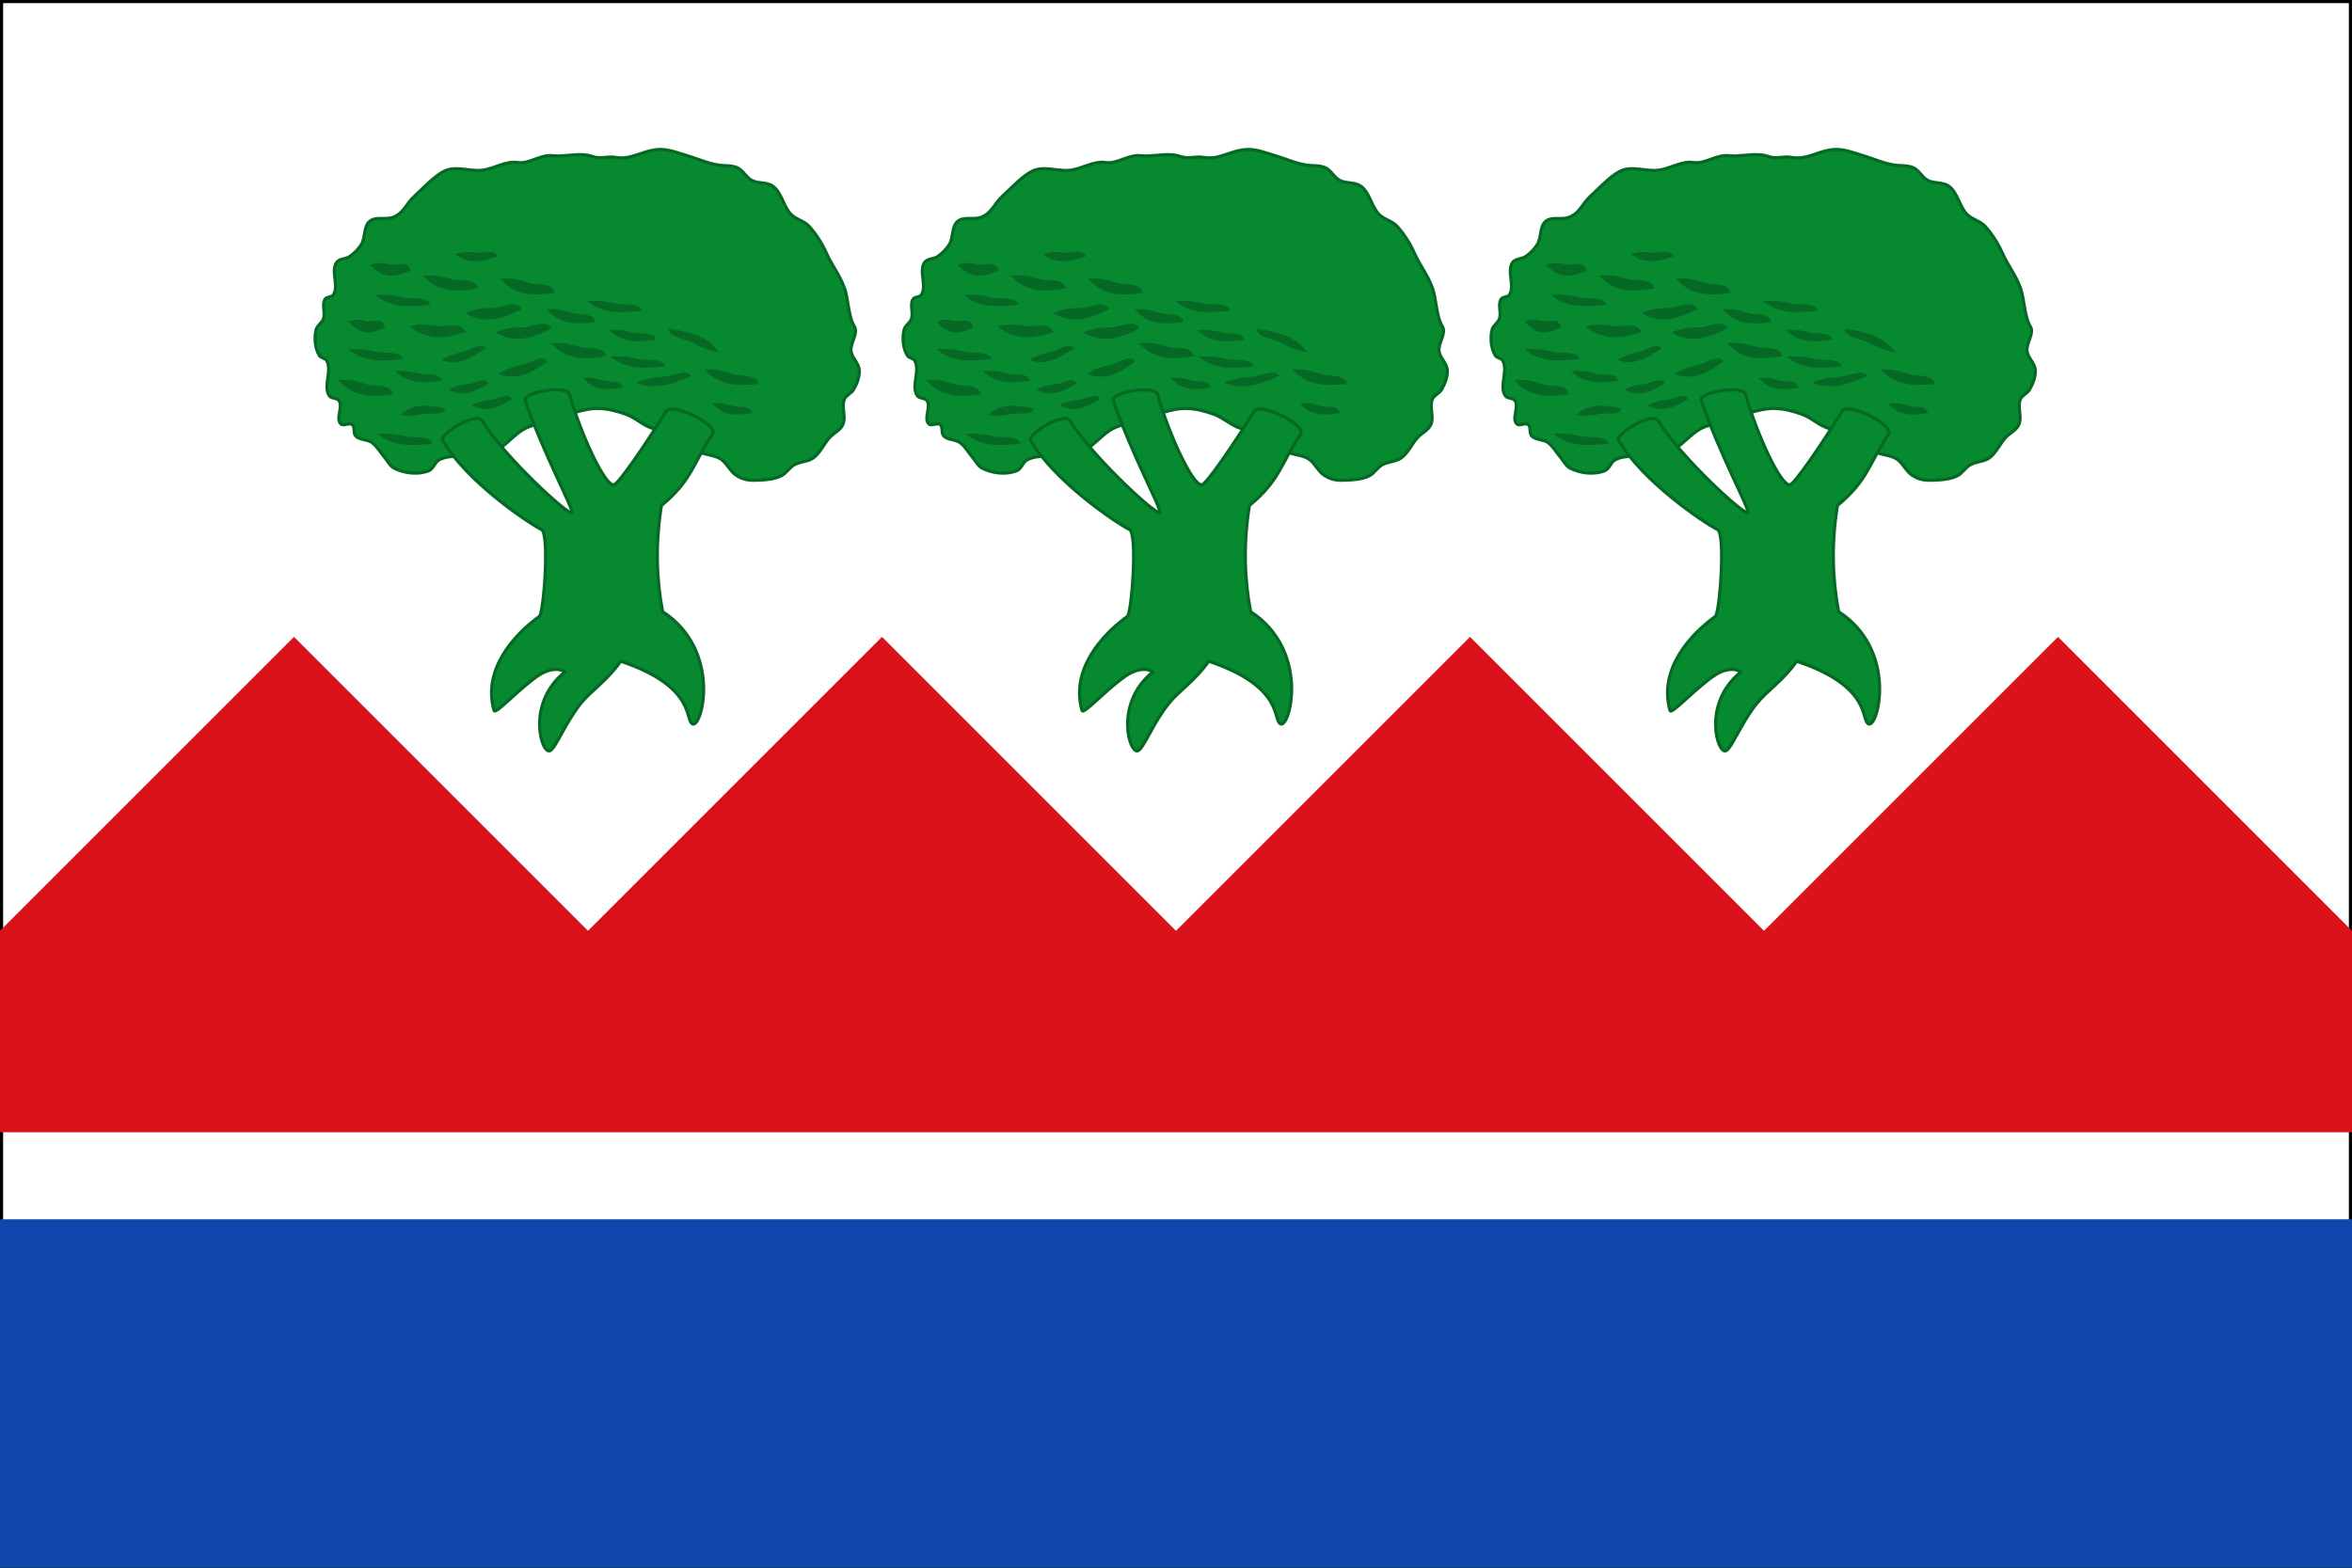 <?xml version="1.0" encoding="UTF-8" standalone="no"?>
<!-- Created with Inkscape (http://www.inkscape.org/) -->

<svg
   xmlns:dc="http://purl.org/dc/elements/1.1/"
   xmlns:cc="http://creativecommons.org/ns#"
   xmlns:rdf="http://www.w3.org/1999/02/22-rdf-syntax-ns#"
   xmlns:svg="http://www.w3.org/2000/svg"
   xmlns="http://www.w3.org/2000/svg"
   xmlns:sodipodi="http://sodipodi.sourceforge.net/DTD/sodipodi-0.dtd"
   xmlns:inkscape="http://www.inkscape.org/namespaces/inkscape"
   width="750"
   height="500"
   id="svg3184"
   sodipodi:version="0.32"
   inkscape:version="0.48.4 r9939"
   version="1.0"
   sodipodi:docname="Proyecto bandera 2x3.svg"
   inkscape:output_extension="org.inkscape.output.svg.inkscape">
  <rect width="100%" height="100%" fill="#333333" stroke="none"/>
  <defs
     id="defs3186" />
  <sodipodi:namedview
     id="base"
     pagecolor="#ffffff"
     bordercolor="#666666"
     borderopacity="1.0"
     gridtolerance="1"
     guidetolerance="1"
     objecttolerance="1"
     inkscape:pageopacity="0.0"
     inkscape:pageshadow="2"
     inkscape:zoom="1.152"
     inkscape:cx="375"
     inkscape:cy="250"
     inkscape:document-units="px"
     inkscape:current-layer="layer2"
     height="500px"
     width="818.18px"
     inkscape:window-width="1280"
     inkscape:window-height="774"
     inkscape:window-x="-4"
     inkscape:window-y="-4"
     showgrid="false"
     inkscape:showpageshadow="false"
     inkscape:window-maximized="1">
    <inkscape:grid
       type="xygrid"
       id="grid7135"
       visible="true"
       enabled="true"
       empspacing="5"
       snapvisiblegridlinesonly="true" />
  </sodipodi:namedview>
  <g
     inkscape:label="Bandera"
     inkscape:groupmode="layer"
     id="layer1"
     style="display:inline" />
  <g
     inkscape:groupmode="layer"
     id="layer2"
     inkscape:label="Escudo"
     style="display:inline">
    <g
       id="g3936">
      <path
         sodipodi:nodetypes="ccccc"
         inkscape:connector-curvature="0"
         id="path3230"
         d="m 0.5,0.5 749,0 0,499 -749,0 z"
         style="display:inline;fill:#ffffff;fill-opacity:1;fill-rule:nonzero;stroke:#000000;stroke-width:1;stroke-opacity:1" />
      <path
         sodipodi:nodetypes="ccccc"
         id="rect2383"
         d="M 1.5e-6,388.889 750,388.889 750,500 1.5e-6,500 z"
         style="display:inline;fill:#0f47af;fill-opacity:1;fill-rule:nonzero;stroke:none"
         inkscape:connector-curvature="0" />
      <g
         transform="matrix(0.964,0,0,1,1064.117,90.627)"
         id="g24687"
         style="display:inline">
        <path
           style="fill:#078930;stroke:#056825;stroke-opacity:1"
           d="m -752,54.619 c -3.966,0.655 -8.362,-0.384 -11.983,1.362 -1.503,0.725 -1.977,2.957 -3.54,3.54 -3.581,1.336 -7.993,0.84 -11.438,-0.817 -1.447,-0.696 -2.192,-2.348 -3.268,-3.54 -1.379,-1.528 -2.403,-3.444 -4.085,-4.63 -1.598,-1.127 -4.122,-0.74 -5.447,-2.179 -0.837,-0.908 -0.123,-2.772 -1.089,-3.54 -0.997,-0.793 -2.911,0.627 -3.813,-0.272 -1.74,-1.736 0.824,-5.311 -0.545,-7.353 -0.678,-1.012 -2.59,-0.622 -3.268,-1.634 -2.077,-3.101 1.063,-7.942 -0.817,-11.166 -0.495,-0.848 -1.931,-0.801 -2.451,-1.634 -1.454,-2.331 -1.733,-5.499 -1.089,-8.17 0.336,-1.395 1.964,-2.19 2.451,-3.54 0.711,-1.971 -0.633,-4.53 0.545,-6.264 0.571,-0.839 2.145,-0.527 2.723,-1.362 1.976,-2.851 -0.959,-7.549 1.089,-10.349 0.936,-1.279 3.048,-1.013 4.357,-1.906 1.484,-1.013 2.843,-2.3 3.813,-3.813 1.411,-2.2 0.713,-5.682 2.723,-7.353 2.054,-1.707 5.413,-0.381 7.898,-1.362 3.536,-1.396 4.217,-4.308 7.081,-6.808 2.811,-2.455 6.424,-6.315 9.804,-7.898 3.782,-1.771 8.378,0.203 12.527,-0.272 3.962,-0.454 7.766,-3.043 11.71,-2.451 3.781,0.568 7.546,-2.658 11.71,-2.179 4.041,0.466 8.812,-1.193 13.072,0.272 2.615,0.9 4.903,-0.212 7.625,0.272 1.7,0.303 3.504,0.169 5.174,-0.272 3.14,-0.829 5.368,-1.925 8.602,-2.225 3.29,-0.306 6.741,1.04 9.917,1.953 3.451,0.993 6.793,2.491 10.349,2.996 2.247,0.319 3.904,-0.002 6.038,0.77 2,0.724 3.014,3.105 4.902,4.085 2.169,1.126 5.095,0.48 7.081,1.906 2.924,2.1 3.419,6.468 5.991,8.987 1.692,1.656 4.386,2.073 5.991,3.813 2.369,2.566 4.189,5.327 5.672,8.489 2.127,4.533 4.166,6.503 5.991,11.166 1.235,3.156 1.264,9.158 3.268,12.255 1.444,2.231 -1.473,5.268 -1.089,7.898 0.317,2.171 2.58,3.802 2.723,5.991 0.143,2.178 -0.783,4.392 -1.906,6.264 -0.727,1.211 -2.412,1.71 -2.996,2.996 -1.128,2.485 0.623,5.703 -0.545,8.17 -0.852,1.799 -2.991,2.637 -4.357,4.085 -1.946,2.063 -3.115,4.922 -5.447,6.536 -1.818,1.258 -4.333,1.102 -6.264,2.179 -1.635,0.911 -2.658,2.756 -4.357,3.54 -2.263,1.045 -4.863,1.246 -7.353,1.362 -3.005,0.139 -5.108,0.013 -7.625,-1.634 -1.734,-1.134 -2.79,-3.274 -4.357,-4.63 -2.346,-2.03 -6.147,-1.527 -8.715,-3.268 -2.234,-1.515 -3.046,-4.757 -5.447,-5.991 -2.764,-1.421 -6.287,-0.18 -9.259,-1.089 -3.028,-0.926 -5.456,-3.302 -8.442,-4.357 -2.971,-1.05 -6.109,-1.847 -9.259,-1.906 -2.76,-0.052 -5.499,0.664 -8.17,1.362 -2.334,0.609 -4.508,1.725 -6.808,2.451 -2.961,0.935 -6.18,1.123 -8.987,2.451 -3.825,1.81 -6.478,5.643 -10.349,7.353 -1.954,0.863 -4.156,1.014 -6.264,1.362 z"
           id="path24598"
           inkscape:connector-curvature="0"
           sodipodi:nodetypes="sssssssssssssssssssssssssssssssssssssssssssssssssssssssssssssss" />
        <path
           style="fill:#078930;stroke:#056825;stroke-width:1.019px;stroke-linecap:round;stroke-linejoin:round;stroke-opacity:1"
           d="m -762.95,49.779 c 7.521,12.727 27.74,26.042 32.736,28.5 2.654,1.306 0.758,26.668 -0.77,27.73 -8.186,5.685 -18.838,16.858 -14.973,29.951 0.444,1.505 8.092,-6.794 14.588,-11.079 2.994,-1.975 6.61,-2.756 8.858,-1.155 -12.986,9.979 -7.715,26.693 -4.804,25.034 1.962,-1.119 4.887,-8.713 9.991,-14.925 3.424,-4.168 8.766,-7.305 13.3,-13.575 25.43,8.212 21.01,19.269 23.878,20.027 3.166,0.837 9.497,-23.558 -10.013,-35.817 -2.026,-10.348 -2.462,-21.492 -0.385,-33.892 10.181,-8.028 10.535,-13.746 16.899,-22.7 2.071,-2.914 -13.407,-10.383 -15.359,-7.341 -6.727,10.484 -15.875,23.389 -17.331,23.493 -3.025,0.217 -10.829,-16.045 -14.635,-28.885 -0.912,-3.076 -15.539,-0.668 -14.635,1.926 5.848,16.779 16.248,35.084 15.405,35.817 -1.085,0.945 -21.991,-17.41 -29.655,-29.27 -2.033,-3.146 -14.176,4.332 -13.095,6.162 z"
           id="path24596"
           inkscape:connector-curvature="0"
           sodipodi:nodetypes="ssssscsscsccssssssss" />
        <path
           style="fill:#056825;fill-opacity:1;stroke:none"
           d="m -785.224,3.437 c 5.341,4.337 11.745,3.814 18.191,3.096 -0.771,-2.649 -6.011,-1.663 -8.935,-2.299 -4.538,-0.987 -6.195,-0.89 -9.256,-0.798 z"
           id="path24600"
           inkscape:connector-curvature="0"
           sodipodi:nodetypes="ccsc" />
        <path
           sodipodi:nodetypes="ccsc"
           inkscape:connector-curvature="0"
           id="path24602"
           d="m -769.434,-2.725 c 5.341,5.738 11.745,5.046 18.191,4.096 -0.771,-3.505 -6.011,-2.199 -8.935,-3.041 -4.538,-1.306 -6.195,-1.178 -9.256,-1.055 z"
           style="fill:#056825;fill-opacity:1;stroke:none" />
        <path
           style="fill:#056825;fill-opacity:1;stroke:none"
           d="m -755.471,9.198 c 6.751,3.984 12.694,1.502 18.606,-1.239 -1.734,-3.142 -6.388,-0.401 -9.431,-0.378 -4.722,0.036 -6.274,0.63 -9.174,1.617 z"
           id="path24604"
           inkscape:connector-curvature="0"
           sodipodi:nodetypes="ccsc" />
        <path
           sodipodi:nodetypes="ccsc"
           inkscape:connector-curvature="0"
           id="path24606"
           d="m -758.913,-9.676 c 4.717,3.648 9.439,2.339 14.16,0.831 -1.011,-2.536 -4.784,-0.909 -7.082,-1.181 -3.567,-0.421 -4.795,-0.12 -7.078,0.35 z"
           style="fill:#056825;fill-opacity:1;stroke:none" />
        <path
           sodipodi:nodetypes="ccsc"
           inkscape:connector-curvature="0"
           id="path24608"
           d="m -743.941,-1.812 c 5.169,5.893 11.59,5.392 18.062,4.633 -0.666,-3.526 -5.944,-2.376 -8.842,-3.304 -4.497,-1.44 -6.157,-1.361 -9.221,-1.329 z"
           style="fill:#056825;fill-opacity:1;stroke:none" />
        <path
           style="fill:#056825;fill-opacity:1;stroke:none"
           d="m -728.535,7.973 c 4.618,5.265 10.355,4.817 16.136,4.139 -0.595,-3.15 -5.31,-2.123 -7.899,-2.952 -4.018,-1.286 -5.501,-1.216 -8.238,-1.187 z"
           id="path24610"
           inkscape:connector-curvature="0"
           sodipodi:nodetypes="ccsc" />
        <path
           sodipodi:nodetypes="ccsc"
           inkscape:connector-curvature="0"
           id="path24612"
           d="m -715.13,5.363 c 5.341,4.337 11.745,3.814 18.191,3.096 -0.771,-2.649 -6.011,-1.663 -8.935,-2.299 -4.538,-0.987 -6.195,-0.89 -9.256,-0.798 z"
           style="fill:#056825;fill-opacity:1;stroke:none" />
        <path
           style="fill:#056825;fill-opacity:1;stroke:none"
           d="m -707.812,14.606 c 4.55,4.337 10.004,3.814 15.495,3.096 -0.656,-2.649 -5.12,-1.663 -7.611,-2.299 -3.865,-0.987 -5.277,-0.89 -7.884,-0.798 z"
           id="path24614"
           inkscape:connector-curvature="0"
           sodipodi:nodetypes="ccsc" />
        <path
           style="fill:#056825;fill-opacity:1;stroke:none;display:inline"
           d="m -671.405,21.814 c -4.073,-5.546 -10.401,-6.657 -16.82,-7.59 0.077,2.758 5.397,3.127 8.065,4.481 4.141,2.101 5.769,2.426 8.755,3.109 z"
           id="path24600-3"
           inkscape:connector-curvature="0"
           sodipodi:nodetypes="ccsc" />
        <path
           style="fill:#056825;fill-opacity:1;stroke:none;display:inline"
           d="m -676.362,27.144 c 5.055,5.546 11.483,5.25 17.967,4.72 -0.599,-3.256 -5.896,-2.335 -8.775,-3.262 -4.468,-1.438 -6.129,-1.408 -9.192,-1.457 z"
           id="path24600-1"
           inkscape:connector-curvature="0"
           sodipodi:nodetypes="ccsc" />
        <path
           style="fill:#056825;fill-opacity:1;stroke:none;display:inline"
           d="m -699.001,31.367 c 6.339,2.675 12.343,0.387 18.333,-2.101 -1.479,-2.329 -6.236,0.08 -9.222,0.285 -4.633,0.318 -6.197,0.873 -9.111,1.816 z"
           id="path24600-2"
           inkscape:connector-curvature="0"
           sodipodi:nodetypes="ccsc" />
        <path
           style="fill:#056825;fill-opacity:1;stroke:none;display:inline"
           d="m -673.837,38.003 c 3.871,4.337 8.512,3.814 13.185,3.096 -0.558,-2.649 -4.357,-1.663 -6.476,-2.299 -3.289,-0.987 -4.49,-0.89 -6.708,-0.798 z"
           id="path24600-7"
           inkscape:connector-curvature="0"
           sodipodi:nodetypes="ccsc" />
        <path
           sodipodi:nodetypes="ccsc"
           inkscape:connector-curvature="0"
           id="path24655"
           d="m -773.957,13.434 c 6.751,5.102 12.694,3.605 18.606,1.842 -1.734,-3.429 -6.388,-1.459 -9.431,-1.94 -4.722,-0.746 -6.274,-0.409 -9.174,0.098 z"
           style="fill:#056825;fill-opacity:1;stroke:none" />
        <path
           style="fill:#056825;fill-opacity:1;stroke:none"
           d="m -793.984,11.894 c 4.375,5.102 8.227,3.605 12.058,1.842 -1.124,-3.429 -4.14,-1.459 -6.112,-1.94 -3.06,-0.746 -4.066,-0.409 -5.946,0.098 z"
           id="path24657"
           inkscape:connector-curvature="0"
           sodipodi:nodetypes="ccsc" />
        <path
           sodipodi:nodetypes="ccsc"
           inkscape:connector-curvature="0"
           id="path24659"
           d="m -787.052,-6.208 c 4.934,5.102 9.278,3.605 13.599,1.842 -1.268,-3.429 -4.669,-1.459 -6.893,-1.94 -3.451,-0.746 -4.586,-0.409 -6.706,0.098 z"
           style="fill:#056825;fill-opacity:1;stroke:none" />
        <path
           sodipodi:nodetypes="ccsc"
           inkscape:connector-curvature="0"
           id="path24661"
           d="m -745.458,15.36 c 6.751,3.984 12.694,1.502 18.606,-1.239 -1.734,-3.142 -6.388,-0.401 -9.431,-0.378 -4.722,0.036 -6.274,0.63 -9.174,1.617 z"
           style="fill:#056825;fill-opacity:1;stroke:none" />
        <path
           style="fill:#056825;fill-opacity:1;stroke:none"
           d="m -727.056,18.822 c 5.313,5.764 11.72,5.104 18.171,4.186 -0.753,-3.509 -6,-2.229 -8.92,-3.085 -4.531,-1.329 -6.189,-1.208 -9.251,-1.101 z"
           id="path24663"
           inkscape:connector-curvature="0"
           sodipodi:nodetypes="ccsc" />
        <path
           style="fill:#056825;fill-opacity:1;stroke:none"
           d="m -707.427,23.079 c 5.341,4.337 11.745,3.814 18.191,3.096 -0.771,-2.649 -6.011,-1.663 -8.935,-2.299 -4.538,-0.987 -6.195,-0.89 -9.256,-0.798 z"
           id="path24665"
           inkscape:connector-curvature="0"
           sodipodi:nodetypes="ccsc" />
        <path
           sodipodi:nodetypes="ccsc"
           inkscape:connector-curvature="0"
           id="path24667"
           d="m -716.587,29.916 c 3.871,4.337 8.512,3.814 13.185,3.096 -0.558,-2.649 -4.357,-1.663 -6.476,-2.299 -3.289,-0.987 -4.49,-0.89 -6.708,-0.798 z"
           style="fill:#056825;fill-opacity:1;stroke:none;display:inline" />
        <path
           sodipodi:nodetypes="ccsc"
           inkscape:connector-curvature="0"
           id="path24669"
           d="m -744.436,28.624 c 6.56,2.451 11.401,-0.66 16.173,-3.994 -2.016,-2.493 -5.682,0.644 -8.355,1.14 -4.148,0.769 -5.42,1.534 -7.818,2.855 z"
           style="fill:#056825;fill-opacity:1;stroke:none" />
        <path
           sodipodi:nodetypes="ccsc"
           inkscape:connector-curvature="0"
           id="path24671"
           d="m -794.082,20.768 c 5.341,4.337 11.745,3.814 18.191,3.096 -0.771,-2.649 -6.011,-1.663 -8.935,-2.299 -4.538,-0.987 -6.195,-0.89 -9.256,-0.798 z"
           style="fill:#056825;fill-opacity:1;stroke:none" />
        <path
           style="fill:#056825;fill-opacity:1;stroke:none"
           d="m -763.294,24.171 c 5.292,2.116 9.966,-0.683 14.616,-3.681 -1.354,-2.192 -5.016,0.62 -7.406,1.082 -3.709,0.718 -4.929,1.406 -7.21,2.598 z"
           id="path24673"
           inkscape:connector-curvature="0"
           sodipodi:nodetypes="ccsc" />
        <path
           style="fill:#056825;fill-opacity:1;stroke:none;display:inline"
           d="m -761.063,33.619 c 5.195,2.61 9.319,0.417 13.399,-1.969 -1.494,-2.258 -4.663,0.056 -6.868,0.244 -3.421,0.291 -4.502,0.823 -6.532,1.725 z"
           id="path24675"
           inkscape:connector-curvature="0"
           sodipodi:nodetypes="ccsc" />
        <path
           sodipodi:nodetypes="ccsc"
           inkscape:connector-curvature="0"
           id="path24677"
           d="m -753.36,38.626 c 5.195,2.61 9.319,0.417 13.399,-1.969 -1.494,-2.258 -4.663,0.056 -6.868,0.244 -3.421,0.291 -4.502,0.823 -6.532,1.725 z"
           style="fill:#056825;fill-opacity:1;stroke:none;display:inline" />
        <path
           sodipodi:nodetypes="ccsc"
           inkscape:connector-curvature="0"
           id="path24679"
           d="m -778.677,27.701 c 4.55,4.337 10.004,3.814 15.495,3.096 -0.656,-2.649 -5.12,-1.663 -7.611,-2.299 -3.865,-0.987 -5.277,-0.89 -7.884,-0.798 z"
           style="fill:#056825;fill-opacity:1;stroke:none" />
        <path
           style="fill:#056825;fill-opacity:1;stroke:none"
           d="m -797.474,30.539 c 5.169,5.893 11.59,5.392 18.062,4.633 -0.666,-3.526 -5.944,-2.376 -8.842,-3.304 -4.497,-1.44 -6.157,-1.361 -9.221,-1.329 z"
           id="path24681"
           inkscape:connector-curvature="0"
           sodipodi:nodetypes="ccsc" />
        <path
           sodipodi:nodetypes="ccsc"
           inkscape:connector-curvature="0"
           id="path24683"
           d="m -776.941,41.742 c 4.091,-3.968 9.479,-3.154 14.918,-2.149 -0.42,2.543 -4.876,1.332 -7.262,1.813 -3.703,0.745 -5.094,0.572 -7.656,0.336 z"
           style="fill:#056825;fill-opacity:1;stroke:none" />
        <path
           sodipodi:nodetypes="ccsc"
           inkscape:connector-curvature="0"
           id="path24685"
           d="m -784.454,47.728 c 5.341,4.337 11.745,3.814 18.191,3.096 -0.771,-2.649 -6.011,-1.663 -8.935,-2.299 -4.538,-0.987 -6.195,-0.89 -9.256,-0.798 z"
           style="fill:#056825;fill-opacity:1;stroke:none" />
      </g>
      <g
         id="g24787"
         transform="matrix(0.964,0,0,1,876.617,90.627)"
         style="display:inline">
        <path
           sodipodi:nodetypes="sssssssssssssssssssssssssssssssssssssssssssssssssssssssssssssss"
           inkscape:connector-curvature="0"
           id="path24789"
           d="m -752,54.619 c -3.966,0.655 -8.362,-0.384 -11.983,1.362 -1.503,0.725 -1.977,2.957 -3.54,3.54 -3.581,1.336 -7.993,0.84 -11.438,-0.817 -1.447,-0.696 -2.192,-2.348 -3.268,-3.54 -1.379,-1.528 -2.403,-3.444 -4.085,-4.63 -1.598,-1.127 -4.122,-0.74 -5.447,-2.179 -0.837,-0.908 -0.123,-2.772 -1.089,-3.54 -0.997,-0.793 -2.911,0.627 -3.813,-0.272 -1.74,-1.736 0.824,-5.311 -0.545,-7.353 -0.678,-1.012 -2.59,-0.622 -3.268,-1.634 -2.077,-3.101 1.063,-7.942 -0.817,-11.166 -0.495,-0.848 -1.931,-0.801 -2.451,-1.634 -1.454,-2.331 -1.733,-5.499 -1.089,-8.17 0.336,-1.395 1.964,-2.19 2.451,-3.54 0.711,-1.971 -0.633,-4.53 0.545,-6.264 0.571,-0.839 2.145,-0.527 2.723,-1.362 1.976,-2.851 -0.959,-7.549 1.089,-10.349 0.936,-1.279 3.048,-1.013 4.357,-1.906 1.484,-1.013 2.843,-2.3 3.813,-3.813 1.411,-2.2 0.713,-5.682 2.723,-7.353 2.054,-1.707 5.413,-0.381 7.898,-1.362 3.536,-1.396 4.217,-4.308 7.081,-6.808 2.811,-2.455 6.424,-6.315 9.804,-7.898 3.782,-1.771 8.378,0.203 12.527,-0.272 3.962,-0.454 7.766,-3.043 11.71,-2.451 3.781,0.568 7.546,-2.658 11.71,-2.179 4.041,0.466 8.812,-1.193 13.072,0.272 2.615,0.9 4.903,-0.212 7.625,0.272 1.7,0.303 3.504,0.169 5.174,-0.272 3.14,-0.829 5.368,-1.925 8.602,-2.225 3.29,-0.306 6.741,1.04 9.917,1.953 3.451,0.993 6.793,2.491 10.349,2.996 2.247,0.319 3.904,-0.002 6.038,0.77 2,0.724 3.014,3.105 4.902,4.085 2.169,1.126 5.095,0.48 7.081,1.906 2.924,2.1 3.419,6.468 5.991,8.987 1.692,1.656 4.386,2.073 5.991,3.813 2.369,2.566 4.189,5.327 5.672,8.489 2.127,4.533 4.166,6.503 5.991,11.166 1.235,3.156 1.264,9.158 3.268,12.255 1.444,2.231 -1.473,5.268 -1.089,7.898 0.317,2.171 2.58,3.802 2.723,5.991 0.143,2.178 -0.783,4.392 -1.906,6.264 -0.727,1.211 -2.412,1.71 -2.996,2.996 -1.128,2.485 0.623,5.703 -0.545,8.17 -0.852,1.799 -2.991,2.637 -4.357,4.085 -1.946,2.063 -3.115,4.922 -5.447,6.536 -1.818,1.258 -4.333,1.102 -6.264,2.179 -1.635,0.911 -2.658,2.756 -4.357,3.54 -2.263,1.045 -4.863,1.246 -7.353,1.362 -3.005,0.139 -5.108,0.013 -7.625,-1.634 -1.734,-1.134 -2.79,-3.274 -4.357,-4.63 -2.346,-2.03 -6.147,-1.527 -8.715,-3.268 -2.234,-1.515 -3.046,-4.757 -5.447,-5.991 -2.764,-1.421 -6.287,-0.18 -9.259,-1.089 -3.028,-0.926 -5.456,-3.302 -8.442,-4.357 -2.971,-1.05 -6.109,-1.847 -9.259,-1.906 -2.76,-0.052 -5.499,0.664 -8.17,1.362 -2.334,0.609 -4.508,1.725 -6.808,2.451 -2.961,0.935 -6.18,1.123 -8.987,2.451 -3.825,1.81 -6.478,5.643 -10.349,7.353 -1.954,0.863 -4.156,1.014 -6.264,1.362 z"
           style="fill:#078930;stroke:#056825;stroke-opacity:1" />
        <path
           sodipodi:nodetypes="ssssscsscsccssssssss"
           inkscape:connector-curvature="0"
           id="path24791"
           d="m -762.95,49.779 c 7.521,12.727 27.74,26.042 32.736,28.5 2.654,1.306 0.758,26.668 -0.77,27.73 -8.186,5.685 -18.838,16.858 -14.973,29.951 0.444,1.505 8.092,-6.794 14.588,-11.079 2.994,-1.975 6.61,-2.756 8.858,-1.155 -12.986,9.979 -7.715,26.693 -4.804,25.034 1.962,-1.119 4.887,-8.713 9.991,-14.925 3.424,-4.168 8.766,-7.305 13.3,-13.575 25.43,8.212 21.01,19.269 23.878,20.027 3.166,0.837 9.497,-23.558 -10.013,-35.817 -2.026,-10.348 -2.462,-21.492 -0.385,-33.892 10.181,-8.028 10.535,-13.746 16.899,-22.7 2.071,-2.914 -13.407,-10.383 -15.359,-7.341 -6.727,10.484 -15.875,23.389 -17.331,23.493 -3.025,0.217 -10.829,-16.045 -14.635,-28.885 -0.912,-3.076 -15.539,-0.668 -14.635,1.926 5.848,16.779 16.248,35.084 15.405,35.817 -1.085,0.945 -21.991,-17.41 -29.655,-29.27 -2.033,-3.146 -14.176,4.332 -13.095,6.162 z"
           style="fill:#078930;stroke:#056825;stroke-width:1.019px;stroke-linecap:round;stroke-linejoin:round;stroke-opacity:1" />
        <path
           sodipodi:nodetypes="ccsc"
           inkscape:connector-curvature="0"
           id="path24793"
           d="m -785.224,3.437 c 5.341,4.337 11.745,3.814 18.191,3.096 -0.771,-2.649 -6.011,-1.663 -8.935,-2.299 -4.538,-0.987 -6.195,-0.89 -9.256,-0.798 z"
           style="fill:#056825;fill-opacity:1;stroke:none" />
        <path
           style="fill:#056825;fill-opacity:1;stroke:none"
           d="m -769.434,-2.725 c 5.341,5.738 11.745,5.046 18.191,4.096 -0.771,-3.505 -6.011,-2.199 -8.935,-3.041 -4.538,-1.306 -6.195,-1.178 -9.256,-1.055 z"
           id="path24795"
           inkscape:connector-curvature="0"
           sodipodi:nodetypes="ccsc" />
        <path
           sodipodi:nodetypes="ccsc"
           inkscape:connector-curvature="0"
           id="path24797"
           d="m -755.471,9.198 c 6.751,3.984 12.694,1.502 18.606,-1.239 -1.734,-3.142 -6.388,-0.401 -9.431,-0.378 -4.722,0.036 -6.274,0.63 -9.174,1.617 z"
           style="fill:#056825;fill-opacity:1;stroke:none" />
        <path
           style="fill:#056825;fill-opacity:1;stroke:none"
           d="m -758.913,-9.676 c 4.717,3.648 9.439,2.339 14.16,0.831 -1.011,-2.536 -4.784,-0.909 -7.082,-1.181 -3.567,-0.421 -4.795,-0.12 -7.078,0.35 z"
           id="path24799"
           inkscape:connector-curvature="0"
           sodipodi:nodetypes="ccsc" />
        <path
           style="fill:#056825;fill-opacity:1;stroke:none"
           d="m -743.941,-1.812 c 5.169,5.893 11.59,5.392 18.062,4.633 -0.666,-3.526 -5.944,-2.376 -8.842,-3.304 -4.497,-1.44 -6.157,-1.361 -9.221,-1.329 z"
           id="path24801"
           inkscape:connector-curvature="0"
           sodipodi:nodetypes="ccsc" />
        <path
           sodipodi:nodetypes="ccsc"
           inkscape:connector-curvature="0"
           id="path24803"
           d="m -728.535,7.973 c 4.618,5.265 10.355,4.817 16.136,4.139 -0.595,-3.15 -5.31,-2.123 -7.899,-2.952 -4.018,-1.286 -5.501,-1.216 -8.238,-1.187 z"
           style="fill:#056825;fill-opacity:1;stroke:none" />
        <path
           style="fill:#056825;fill-opacity:1;stroke:none"
           d="m -715.13,5.363 c 5.341,4.337 11.745,3.814 18.191,3.096 -0.771,-2.649 -6.011,-1.663 -8.935,-2.299 -4.538,-0.987 -6.195,-0.89 -9.256,-0.798 z"
           id="path24805"
           inkscape:connector-curvature="0"
           sodipodi:nodetypes="ccsc" />
        <path
           sodipodi:nodetypes="ccsc"
           inkscape:connector-curvature="0"
           id="path24807"
           d="m -707.812,14.606 c 4.55,4.337 10.004,3.814 15.495,3.096 -0.656,-2.649 -5.12,-1.663 -7.611,-2.299 -3.865,-0.987 -5.277,-0.89 -7.884,-0.798 z"
           style="fill:#056825;fill-opacity:1;stroke:none" />
        <path
           sodipodi:nodetypes="ccsc"
           inkscape:connector-curvature="0"
           id="path24809"
           d="m -671.405,21.814 c -4.073,-5.546 -10.401,-6.657 -16.82,-7.59 0.077,2.758 5.397,3.127 8.065,4.481 4.141,2.101 5.769,2.426 8.755,3.109 z"
           style="fill:#056825;fill-opacity:1;stroke:none;display:inline" />
        <path
           sodipodi:nodetypes="ccsc"
           inkscape:connector-curvature="0"
           id="path24811"
           d="m -676.362,27.144 c 5.055,5.546 11.483,5.25 17.967,4.72 -0.599,-3.256 -5.896,-2.335 -8.775,-3.262 -4.468,-1.438 -6.129,-1.408 -9.192,-1.457 z"
           style="fill:#056825;fill-opacity:1;stroke:none;display:inline" />
        <path
           sodipodi:nodetypes="ccsc"
           inkscape:connector-curvature="0"
           id="path24813"
           d="m -699.001,31.367 c 6.339,2.675 12.343,0.387 18.333,-2.101 -1.479,-2.329 -6.236,0.08 -9.222,0.285 -4.633,0.318 -6.197,0.873 -9.111,1.816 z"
           style="fill:#056825;fill-opacity:1;stroke:none;display:inline" />
        <path
           sodipodi:nodetypes="ccsc"
           inkscape:connector-curvature="0"
           id="path24815"
           d="m -673.837,38.003 c 3.871,4.337 8.512,3.814 13.185,3.096 -0.558,-2.649 -4.357,-1.663 -6.476,-2.299 -3.289,-0.987 -4.49,-0.89 -6.708,-0.798 z"
           style="fill:#056825;fill-opacity:1;stroke:none;display:inline" />
        <path
           style="fill:#056825;fill-opacity:1;stroke:none"
           d="m -773.957,13.434 c 6.751,5.102 12.694,3.605 18.606,1.842 -1.734,-3.429 -6.388,-1.459 -9.431,-1.94 -4.722,-0.746 -6.274,-0.409 -9.174,0.098 z"
           id="path24817"
           inkscape:connector-curvature="0"
           sodipodi:nodetypes="ccsc" />
        <path
           sodipodi:nodetypes="ccsc"
           inkscape:connector-curvature="0"
           id="path24819"
           d="m -793.984,11.894 c 4.375,5.102 8.227,3.605 12.058,1.842 -1.124,-3.429 -4.14,-1.459 -6.112,-1.94 -3.06,-0.746 -4.066,-0.409 -5.946,0.098 z"
           style="fill:#056825;fill-opacity:1;stroke:none" />
        <path
           style="fill:#056825;fill-opacity:1;stroke:none"
           d="m -787.052,-6.208 c 4.934,5.102 9.278,3.605 13.599,1.842 -1.268,-3.429 -4.669,-1.459 -6.893,-1.94 -3.451,-0.746 -4.586,-0.409 -6.706,0.098 z"
           id="path24821"
           inkscape:connector-curvature="0"
           sodipodi:nodetypes="ccsc" />
        <path
           style="fill:#056825;fill-opacity:1;stroke:none"
           d="m -745.458,15.36 c 6.751,3.984 12.694,1.502 18.606,-1.239 -1.734,-3.142 -6.388,-0.401 -9.431,-0.378 -4.722,0.036 -6.274,0.63 -9.174,1.617 z"
           id="path24823"
           inkscape:connector-curvature="0"
           sodipodi:nodetypes="ccsc" />
        <path
           sodipodi:nodetypes="ccsc"
           inkscape:connector-curvature="0"
           id="path24825"
           d="m -727.056,18.822 c 5.313,5.764 11.72,5.104 18.171,4.186 -0.753,-3.509 -6,-2.229 -8.92,-3.085 -4.531,-1.329 -6.189,-1.208 -9.251,-1.101 z"
           style="fill:#056825;fill-opacity:1;stroke:none" />
        <path
           sodipodi:nodetypes="ccsc"
           inkscape:connector-curvature="0"
           id="path24827"
           d="m -707.427,23.079 c 5.341,4.337 11.745,3.814 18.191,3.096 -0.771,-2.649 -6.011,-1.663 -8.935,-2.299 -4.538,-0.987 -6.195,-0.89 -9.256,-0.798 z"
           style="fill:#056825;fill-opacity:1;stroke:none" />
        <path
           style="fill:#056825;fill-opacity:1;stroke:none;display:inline"
           d="m -716.587,29.916 c 3.871,4.337 8.512,3.814 13.185,3.096 -0.558,-2.649 -4.357,-1.663 -6.476,-2.299 -3.289,-0.987 -4.49,-0.89 -6.708,-0.798 z"
           id="path24829"
           inkscape:connector-curvature="0"
           sodipodi:nodetypes="ccsc" />
        <path
           style="fill:#056825;fill-opacity:1;stroke:none"
           d="m -744.436,28.624 c 6.56,2.451 11.401,-0.66 16.173,-3.994 -2.016,-2.493 -5.682,0.644 -8.355,1.14 -4.148,0.769 -5.42,1.534 -7.818,2.855 z"
           id="path24831"
           inkscape:connector-curvature="0"
           sodipodi:nodetypes="ccsc" />
        <path
           style="fill:#056825;fill-opacity:1;stroke:none"
           d="m -794.082,20.768 c 5.341,4.337 11.745,3.814 18.191,3.096 -0.771,-2.649 -6.011,-1.663 -8.935,-2.299 -4.538,-0.987 -6.195,-0.89 -9.256,-0.798 z"
           id="path24833"
           inkscape:connector-curvature="0"
           sodipodi:nodetypes="ccsc" />
        <path
           sodipodi:nodetypes="ccsc"
           inkscape:connector-curvature="0"
           id="path24835"
           d="m -763.294,24.171 c 5.292,2.116 9.966,-0.683 14.616,-3.681 -1.354,-2.192 -5.016,0.62 -7.406,1.082 -3.709,0.718 -4.929,1.406 -7.21,2.598 z"
           style="fill:#056825;fill-opacity:1;stroke:none" />
        <path
           sodipodi:nodetypes="ccsc"
           inkscape:connector-curvature="0"
           id="path24837"
           d="m -761.063,33.619 c 5.195,2.61 9.319,0.417 13.399,-1.969 -1.494,-2.258 -4.663,0.056 -6.868,0.244 -3.421,0.291 -4.502,0.823 -6.532,1.725 z"
           style="fill:#056825;fill-opacity:1;stroke:none;display:inline" />
        <path
           style="fill:#056825;fill-opacity:1;stroke:none;display:inline"
           d="m -753.36,38.626 c 5.195,2.61 9.319,0.417 13.399,-1.969 -1.494,-2.258 -4.663,0.056 -6.868,0.244 -3.421,0.291 -4.502,0.823 -6.532,1.725 z"
           id="path24839"
           inkscape:connector-curvature="0"
           sodipodi:nodetypes="ccsc" />
        <path
           style="fill:#056825;fill-opacity:1;stroke:none"
           d="m -778.677,27.701 c 4.55,4.337 10.004,3.814 15.495,3.096 -0.656,-2.649 -5.12,-1.663 -7.611,-2.299 -3.865,-0.987 -5.277,-0.89 -7.884,-0.798 z"
           id="path24841"
           inkscape:connector-curvature="0"
           sodipodi:nodetypes="ccsc" />
        <path
           sodipodi:nodetypes="ccsc"
           inkscape:connector-curvature="0"
           id="path24843"
           d="m -797.474,30.539 c 5.169,5.893 11.59,5.392 18.062,4.633 -0.666,-3.526 -5.944,-2.376 -8.842,-3.304 -4.497,-1.44 -6.157,-1.361 -9.221,-1.329 z"
           style="fill:#056825;fill-opacity:1;stroke:none" />
        <path
           style="fill:#056825;fill-opacity:1;stroke:none"
           d="m -776.941,41.742 c 4.091,-3.968 9.479,-3.154 14.918,-2.149 -0.42,2.543 -4.876,1.332 -7.262,1.813 -3.703,0.745 -5.094,0.572 -7.656,0.336 z"
           id="path24845"
           inkscape:connector-curvature="0"
           sodipodi:nodetypes="ccsc" />
        <path
           style="fill:#056825;fill-opacity:1;stroke:none"
           d="m -784.454,47.728 c 5.341,4.337 11.745,3.814 18.191,3.096 -0.771,-2.649 -6.011,-1.663 -8.935,-2.299 -4.538,-0.987 -6.195,-0.89 -9.256,-0.798 z"
           id="path24847"
           inkscape:connector-curvature="0"
           sodipodi:nodetypes="ccsc" />
      </g>
      <g
         id="g24849"
         transform="matrix(0.964,0,0,1,1251.617,90.627)"
         style="display:inline">
        <path
           sodipodi:nodetypes="sssssssssssssssssssssssssssssssssssssssssssssssssssssssssssssss"
           inkscape:connector-curvature="0"
           id="path24851"
           d="m -752,54.619 c -3.966,0.655 -8.362,-0.384 -11.983,1.362 -1.503,0.725 -1.977,2.957 -3.54,3.54 -3.581,1.336 -7.993,0.84 -11.438,-0.817 -1.447,-0.696 -2.192,-2.348 -3.268,-3.54 -1.379,-1.528 -2.403,-3.444 -4.085,-4.63 -1.598,-1.127 -4.122,-0.74 -5.447,-2.179 -0.837,-0.908 -0.123,-2.772 -1.089,-3.54 -0.997,-0.793 -2.911,0.627 -3.813,-0.272 -1.74,-1.736 0.824,-5.311 -0.545,-7.353 -0.678,-1.012 -2.59,-0.622 -3.268,-1.634 -2.077,-3.101 1.063,-7.942 -0.817,-11.166 -0.495,-0.848 -1.931,-0.801 -2.451,-1.634 -1.454,-2.331 -1.733,-5.499 -1.089,-8.17 0.336,-1.395 1.964,-2.19 2.451,-3.54 0.711,-1.971 -0.633,-4.53 0.545,-6.264 0.571,-0.839 2.145,-0.527 2.723,-1.362 1.976,-2.851 -0.959,-7.549 1.089,-10.349 0.936,-1.279 3.048,-1.013 4.357,-1.906 1.484,-1.013 2.843,-2.3 3.813,-3.813 1.411,-2.2 0.713,-5.682 2.723,-7.353 2.054,-1.707 5.413,-0.381 7.898,-1.362 3.536,-1.396 4.217,-4.308 7.081,-6.808 2.811,-2.455 6.424,-6.315 9.804,-7.898 3.782,-1.771 8.378,0.203 12.527,-0.272 3.962,-0.454 7.766,-3.043 11.71,-2.451 3.781,0.568 7.546,-2.658 11.71,-2.179 4.041,0.466 8.812,-1.193 13.072,0.272 2.615,0.9 4.903,-0.212 7.625,0.272 1.7,0.303 3.504,0.169 5.174,-0.272 3.14,-0.829 5.368,-1.925 8.602,-2.225 3.29,-0.306 6.741,1.04 9.917,1.953 3.451,0.993 6.793,2.491 10.349,2.996 2.247,0.319 3.904,-0.002 6.038,0.77 2,0.724 3.014,3.105 4.902,4.085 2.169,1.126 5.095,0.48 7.081,1.906 2.924,2.1 3.419,6.468 5.991,8.987 1.692,1.656 4.386,2.073 5.991,3.813 2.369,2.566 4.189,5.327 5.672,8.489 2.127,4.533 4.166,6.503 5.991,11.166 1.235,3.156 1.264,9.158 3.268,12.255 1.444,2.231 -1.473,5.268 -1.089,7.898 0.317,2.171 2.58,3.802 2.723,5.991 0.143,2.178 -0.783,4.392 -1.906,6.264 -0.727,1.211 -2.412,1.71 -2.996,2.996 -1.128,2.485 0.623,5.703 -0.545,8.17 -0.852,1.799 -2.991,2.637 -4.357,4.085 -1.946,2.063 -3.115,4.922 -5.447,6.536 -1.818,1.258 -4.333,1.102 -6.264,2.179 -1.635,0.911 -2.658,2.756 -4.357,3.54 -2.263,1.045 -4.863,1.246 -7.353,1.362 -3.005,0.139 -5.108,0.013 -7.625,-1.634 -1.734,-1.134 -2.79,-3.274 -4.357,-4.63 -2.346,-2.03 -6.147,-1.527 -8.715,-3.268 -2.234,-1.515 -3.046,-4.757 -5.447,-5.991 -2.764,-1.421 -6.287,-0.18 -9.259,-1.089 -3.028,-0.926 -5.456,-3.302 -8.442,-4.357 -2.971,-1.05 -6.109,-1.847 -9.259,-1.906 -2.76,-0.052 -5.499,0.664 -8.17,1.362 -2.334,0.609 -4.508,1.725 -6.808,2.451 -2.961,0.935 -6.18,1.123 -8.987,2.451 -3.825,1.81 -6.478,5.643 -10.349,7.353 -1.954,0.863 -4.156,1.014 -6.264,1.362 z"
           style="fill:#078930;stroke:#056825;stroke-opacity:1" />
        <path
           sodipodi:nodetypes="ssssscsscsccssssssss"
           inkscape:connector-curvature="0"
           id="path24853"
           d="m -762.95,49.779 c 7.521,12.727 27.74,26.042 32.736,28.5 2.654,1.306 0.758,26.668 -0.77,27.73 -8.186,5.685 -18.838,16.858 -14.973,29.951 0.444,1.505 8.092,-6.794 14.588,-11.079 2.994,-1.975 6.61,-2.756 8.858,-1.155 -12.986,9.979 -7.715,26.693 -4.804,25.034 1.962,-1.119 4.887,-8.713 9.991,-14.925 3.424,-4.168 8.766,-7.305 13.3,-13.575 25.43,8.212 21.01,19.269 23.878,20.027 3.166,0.837 9.497,-23.558 -10.013,-35.817 -2.026,-10.348 -2.462,-21.492 -0.385,-33.892 10.181,-8.028 10.535,-13.746 16.899,-22.7 2.071,-2.914 -13.407,-10.383 -15.359,-7.341 -6.727,10.484 -15.875,23.389 -17.331,23.493 -3.025,0.217 -10.829,-16.045 -14.635,-28.885 -0.912,-3.076 -15.539,-0.668 -14.635,1.926 5.848,16.779 16.248,35.084 15.405,35.817 -1.085,0.945 -21.991,-17.41 -29.655,-29.27 -2.033,-3.146 -14.176,4.332 -13.095,6.162 z"
           style="fill:#078930;stroke:#056825;stroke-width:1.019px;stroke-linecap:round;stroke-linejoin:round;stroke-opacity:1" />
        <path
           sodipodi:nodetypes="ccsc"
           inkscape:connector-curvature="0"
           id="path24855"
           d="m -785.224,3.437 c 5.341,4.337 11.745,3.814 18.191,3.096 -0.771,-2.649 -6.011,-1.663 -8.935,-2.299 -4.538,-0.987 -6.195,-0.89 -9.256,-0.798 z"
           style="fill:#056825;fill-opacity:1;stroke:none" />
        <path
           style="fill:#056825;fill-opacity:1;stroke:none"
           d="m -769.434,-2.725 c 5.341,5.738 11.745,5.046 18.191,4.096 -0.771,-3.505 -6.011,-2.199 -8.935,-3.041 -4.538,-1.306 -6.195,-1.178 -9.256,-1.055 z"
           id="path24857"
           inkscape:connector-curvature="0"
           sodipodi:nodetypes="ccsc" />
        <path
           sodipodi:nodetypes="ccsc"
           inkscape:connector-curvature="0"
           id="path24859"
           d="m -755.471,9.198 c 6.751,3.984 12.694,1.502 18.606,-1.239 -1.734,-3.142 -6.388,-0.401 -9.431,-0.378 -4.722,0.036 -6.274,0.63 -9.174,1.617 z"
           style="fill:#056825;fill-opacity:1;stroke:none" />
        <path
           style="fill:#056825;fill-opacity:1;stroke:none"
           d="m -758.913,-9.676 c 4.717,3.648 9.439,2.339 14.16,0.831 -1.011,-2.536 -4.784,-0.909 -7.082,-1.181 -3.567,-0.421 -4.795,-0.12 -7.078,0.35 z"
           id="path24861"
           inkscape:connector-curvature="0"
           sodipodi:nodetypes="ccsc" />
        <path
           style="fill:#056825;fill-opacity:1;stroke:none"
           d="m -743.941,-1.812 c 5.169,5.893 11.59,5.392 18.062,4.633 -0.666,-3.526 -5.944,-2.376 -8.842,-3.304 -4.497,-1.44 -6.157,-1.361 -9.221,-1.329 z"
           id="path24863"
           inkscape:connector-curvature="0"
           sodipodi:nodetypes="ccsc" />
        <path
           sodipodi:nodetypes="ccsc"
           inkscape:connector-curvature="0"
           id="path24865"
           d="m -728.535,7.973 c 4.618,5.265 10.355,4.817 16.136,4.139 -0.595,-3.15 -5.31,-2.123 -7.899,-2.952 -4.018,-1.286 -5.501,-1.216 -8.238,-1.187 z"
           style="fill:#056825;fill-opacity:1;stroke:none" />
        <path
           style="fill:#056825;fill-opacity:1;stroke:none"
           d="m -715.13,5.363 c 5.341,4.337 11.745,3.814 18.191,3.096 -0.771,-2.649 -6.011,-1.663 -8.935,-2.299 -4.538,-0.987 -6.195,-0.89 -9.256,-0.798 z"
           id="path24867"
           inkscape:connector-curvature="0"
           sodipodi:nodetypes="ccsc" />
        <path
           sodipodi:nodetypes="ccsc"
           inkscape:connector-curvature="0"
           id="path24869"
           d="m -707.812,14.606 c 4.55,4.337 10.004,3.814 15.495,3.096 -0.656,-2.649 -5.12,-1.663 -7.611,-2.299 -3.865,-0.987 -5.277,-0.89 -7.884,-0.798 z"
           style="fill:#056825;fill-opacity:1;stroke:none" />
        <path
           sodipodi:nodetypes="ccsc"
           inkscape:connector-curvature="0"
           id="path24871"
           d="m -671.405,21.814 c -4.073,-5.546 -10.401,-6.657 -16.82,-7.59 0.077,2.758 5.397,3.127 8.065,4.481 4.141,2.101 5.769,2.426 8.755,3.109 z"
           style="fill:#056825;fill-opacity:1;stroke:none;display:inline" />
        <path
           sodipodi:nodetypes="ccsc"
           inkscape:connector-curvature="0"
           id="path24873"
           d="m -676.362,27.144 c 5.055,5.546 11.483,5.25 17.967,4.72 -0.599,-3.256 -5.896,-2.335 -8.775,-3.262 -4.468,-1.438 -6.129,-1.408 -9.192,-1.457 z"
           style="fill:#056825;fill-opacity:1;stroke:none;display:inline" />
        <path
           sodipodi:nodetypes="ccsc"
           inkscape:connector-curvature="0"
           id="path24875"
           d="m -699.001,31.367 c 6.339,2.675 12.343,0.387 18.333,-2.101 -1.479,-2.329 -6.236,0.08 -9.222,0.285 -4.633,0.318 -6.197,0.873 -9.111,1.816 z"
           style="fill:#056825;fill-opacity:1;stroke:none;display:inline" />
        <path
           sodipodi:nodetypes="ccsc"
           inkscape:connector-curvature="0"
           id="path24877"
           d="m -673.837,38.003 c 3.871,4.337 8.512,3.814 13.185,3.096 -0.558,-2.649 -4.357,-1.663 -6.476,-2.299 -3.289,-0.987 -4.49,-0.89 -6.708,-0.798 z"
           style="fill:#056825;fill-opacity:1;stroke:none;display:inline" />
        <path
           style="fill:#056825;fill-opacity:1;stroke:none"
           d="m -773.957,13.434 c 6.751,5.102 12.694,3.605 18.606,1.842 -1.734,-3.429 -6.388,-1.459 -9.431,-1.94 -4.722,-0.746 -6.274,-0.409 -9.174,0.098 z"
           id="path24879"
           inkscape:connector-curvature="0"
           sodipodi:nodetypes="ccsc" />
        <path
           sodipodi:nodetypes="ccsc"
           inkscape:connector-curvature="0"
           id="path24881"
           d="m -793.984,11.894 c 4.375,5.102 8.227,3.605 12.058,1.842 -1.124,-3.429 -4.14,-1.459 -6.112,-1.94 -3.06,-0.746 -4.066,-0.409 -5.946,0.098 z"
           style="fill:#056825;fill-opacity:1;stroke:none" />
        <path
           style="fill:#056825;fill-opacity:1;stroke:none"
           d="m -787.052,-6.208 c 4.934,5.102 9.278,3.605 13.599,1.842 -1.268,-3.429 -4.669,-1.459 -6.893,-1.94 -3.451,-0.746 -4.586,-0.409 -6.706,0.098 z"
           id="path24883"
           inkscape:connector-curvature="0"
           sodipodi:nodetypes="ccsc" />
        <path
           style="fill:#056825;fill-opacity:1;stroke:none"
           d="m -745.458,15.36 c 6.751,3.984 12.694,1.502 18.606,-1.239 -1.734,-3.142 -6.388,-0.401 -9.431,-0.378 -4.722,0.036 -6.274,0.63 -9.174,1.617 z"
           id="path24885"
           inkscape:connector-curvature="0"
           sodipodi:nodetypes="ccsc" />
        <path
           sodipodi:nodetypes="ccsc"
           inkscape:connector-curvature="0"
           id="path24887"
           d="m -727.056,18.822 c 5.313,5.764 11.72,5.104 18.171,4.186 -0.753,-3.509 -6,-2.229 -8.92,-3.085 -4.531,-1.329 -6.189,-1.208 -9.251,-1.101 z"
           style="fill:#056825;fill-opacity:1;stroke:none" />
        <path
           sodipodi:nodetypes="ccsc"
           inkscape:connector-curvature="0"
           id="path24889"
           d="m -707.427,23.079 c 5.341,4.337 11.745,3.814 18.191,3.096 -0.771,-2.649 -6.011,-1.663 -8.935,-2.299 -4.538,-0.987 -6.195,-0.89 -9.256,-0.798 z"
           style="fill:#056825;fill-opacity:1;stroke:none" />
        <path
           style="fill:#056825;fill-opacity:1;stroke:none;display:inline"
           d="m -716.587,29.916 c 3.871,4.337 8.512,3.814 13.185,3.096 -0.558,-2.649 -4.357,-1.663 -6.476,-2.299 -3.289,-0.987 -4.49,-0.89 -6.708,-0.798 z"
           id="path24891"
           inkscape:connector-curvature="0"
           sodipodi:nodetypes="ccsc" />
        <path
           style="fill:#056825;fill-opacity:1;stroke:none"
           d="m -744.436,28.624 c 6.56,2.451 11.401,-0.66 16.173,-3.994 -2.016,-2.493 -5.682,0.644 -8.355,1.14 -4.148,0.769 -5.42,1.534 -7.818,2.855 z"
           id="path24893"
           inkscape:connector-curvature="0"
           sodipodi:nodetypes="ccsc" />
        <path
           style="fill:#056825;fill-opacity:1;stroke:none"
           d="m -794.082,20.768 c 5.341,4.337 11.745,3.814 18.191,3.096 -0.771,-2.649 -6.011,-1.663 -8.935,-2.299 -4.538,-0.987 -6.195,-0.89 -9.256,-0.798 z"
           id="path24895"
           inkscape:connector-curvature="0"
           sodipodi:nodetypes="ccsc" />
        <path
           sodipodi:nodetypes="ccsc"
           inkscape:connector-curvature="0"
           id="path24897"
           d="m -763.294,24.171 c 5.292,2.116 9.966,-0.683 14.616,-3.681 -1.354,-2.192 -5.016,0.62 -7.406,1.082 -3.709,0.718 -4.929,1.406 -7.21,2.598 z"
           style="fill:#056825;fill-opacity:1;stroke:none" />
        <path
           sodipodi:nodetypes="ccsc"
           inkscape:connector-curvature="0"
           id="path24899"
           d="m -761.063,33.619 c 5.195,2.61 9.319,0.417 13.399,-1.969 -1.494,-2.258 -4.663,0.056 -6.868,0.244 -3.421,0.291 -4.502,0.823 -6.532,1.725 z"
           style="fill:#056825;fill-opacity:1;stroke:none;display:inline" />
        <path
           style="fill:#056825;fill-opacity:1;stroke:none;display:inline"
           d="m -753.36,38.626 c 5.195,2.61 9.319,0.417 13.399,-1.969 -1.494,-2.258 -4.663,0.056 -6.868,0.244 -3.421,0.291 -4.502,0.823 -6.532,1.725 z"
           id="path24901"
           inkscape:connector-curvature="0"
           sodipodi:nodetypes="ccsc" />
        <path
           style="fill:#056825;fill-opacity:1;stroke:none"
           d="m -778.677,27.701 c 4.55,4.337 10.004,3.814 15.495,3.096 -0.656,-2.649 -5.12,-1.663 -7.611,-2.299 -3.865,-0.987 -5.277,-0.89 -7.884,-0.798 z"
           id="path24903"
           inkscape:connector-curvature="0"
           sodipodi:nodetypes="ccsc" />
        <path
           sodipodi:nodetypes="ccsc"
           inkscape:connector-curvature="0"
           id="path24905"
           d="m -797.474,30.539 c 5.169,5.893 11.59,5.392 18.062,4.633 -0.666,-3.526 -5.944,-2.376 -8.842,-3.304 -4.497,-1.44 -6.157,-1.361 -9.221,-1.329 z"
           style="fill:#056825;fill-opacity:1;stroke:none" />
        <path
           style="fill:#056825;fill-opacity:1;stroke:none"
           d="m -776.941,41.742 c 4.091,-3.968 9.479,-3.154 14.918,-2.149 -0.42,2.543 -4.876,1.332 -7.262,1.813 -3.703,0.745 -5.094,0.572 -7.656,0.336 z"
           id="path24907"
           inkscape:connector-curvature="0"
           sodipodi:nodetypes="ccsc" />
        <path
           style="fill:#056825;fill-opacity:1;stroke:none"
           d="m -784.454,47.728 c 5.341,4.337 11.745,3.814 18.191,3.096 -0.771,-2.649 -6.011,-1.663 -8.935,-2.299 -4.538,-0.987 -6.195,-0.89 -9.256,-0.798 z"
           id="path24909"
           inkscape:connector-curvature="0"
           sodipodi:nodetypes="ccsc" />
      </g>
      <path
         sodipodi:nodetypes="cccccccccccc"
         inkscape:connector-curvature="0"
         id="path3881"
         d="m 93.75,203.125 -93.75,93.75 0,64.236 750,0 0,-64.236 -93.75,-93.75 -93.75,93.75 -93.75,-93.75 -93.75,93.75 -93.75,-93.75 -93.75,93.75 z"
         style="fill:#da121a;stroke:none;display:inline" />
    </g>
  </g>
</svg>

